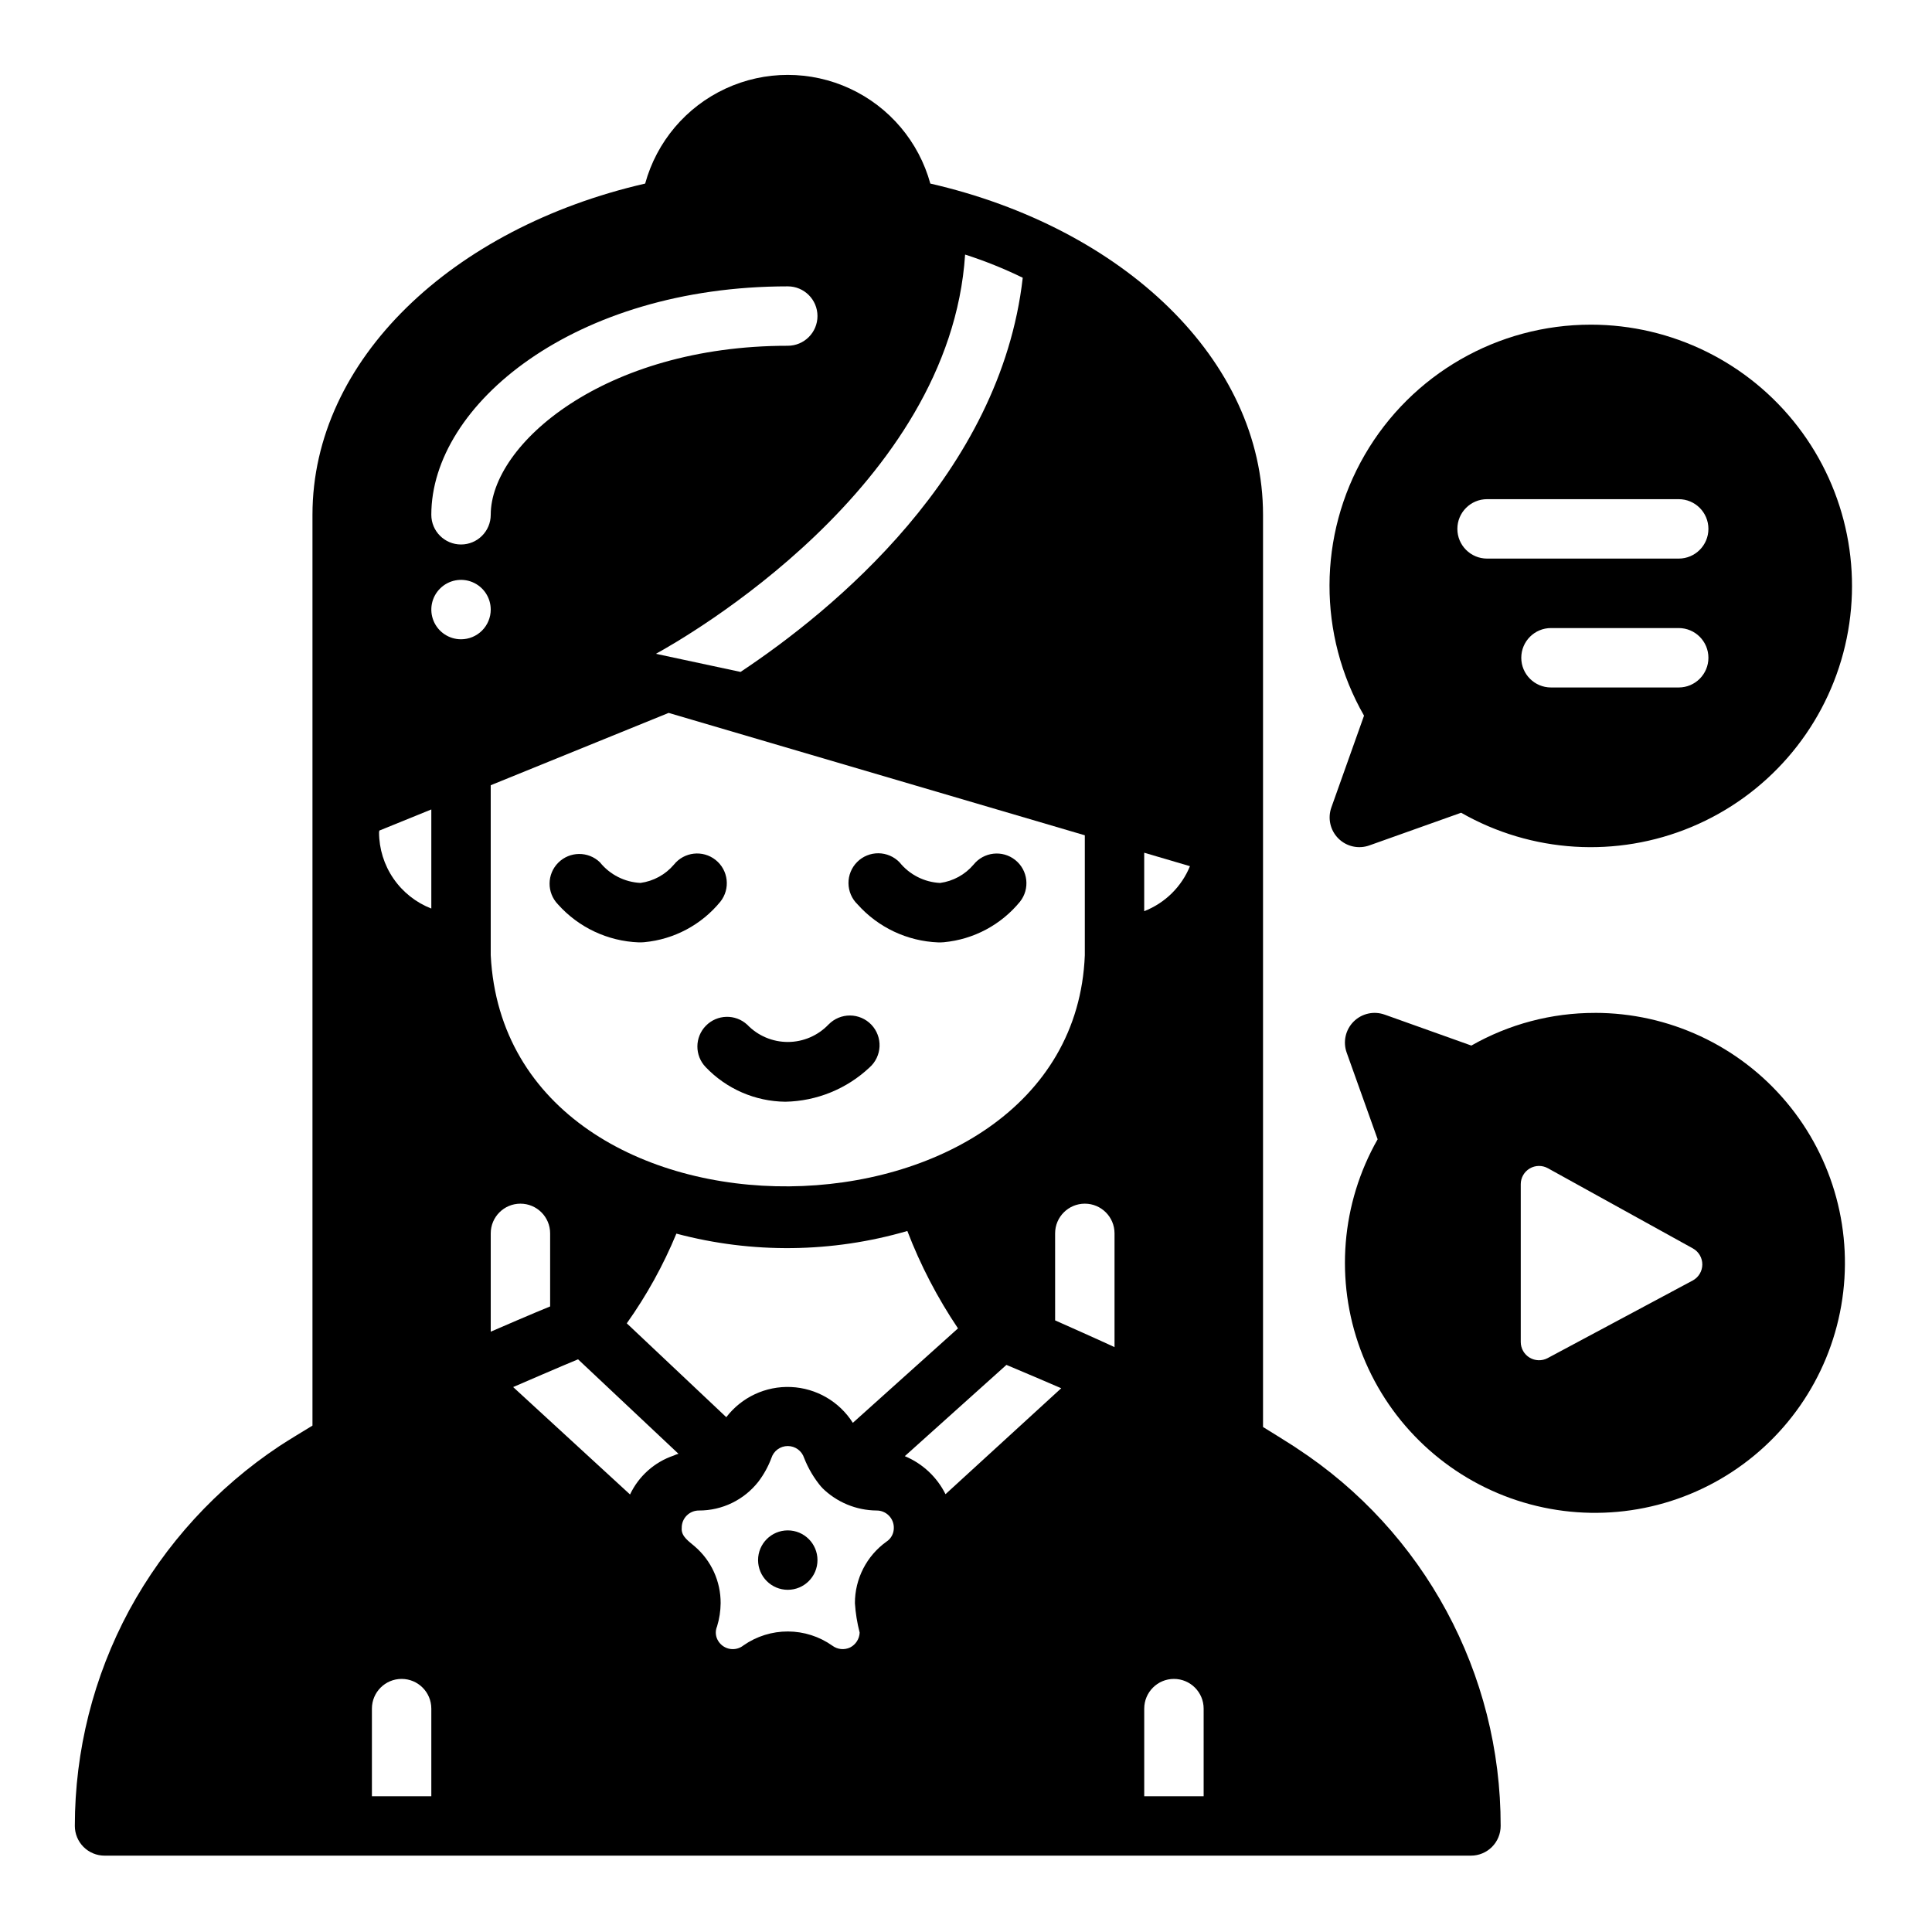 <?xml version="1.0" encoding="UTF-8"?>
<!-- Uploaded to: SVG Repo, www.svgrepo.com, Generator: SVG Repo Mixer Tools -->
<svg fill="#000000" width="800px" height="800px" version="1.1" viewBox="144 144 512 512" xmlns="http://www.w3.org/2000/svg">
 <g>
  <path d="m565.6 230.04c-24.691-0.016-47.523 13.125-59.918 34.484-12.391 21.359-12.469 47.703-0.199 69.133l-8.66 24.332c-1.02 2.867-0.297 6.062 1.855 8.211 2.152 2.152 5.348 2.867 8.215 1.844l24.324-8.66c18.66 10.664 41.219 12.059 61.051 3.769s34.688-25.32 40.211-46.094c5.523-20.773 1.082-42.934-12.016-59.977-13.098-17.043-33.367-27.035-54.863-27.043zm23.277 96.148h-33.852 0.004c-4.348 0-7.875-3.527-7.875-7.871 0-4.348 3.527-7.875 7.875-7.875h33.852-0.004c4.348 0 7.871 3.527 7.871 7.875 0 4.344-3.523 7.871-7.871 7.871zm0-34.156h-50.789c-4.348 0-7.871-3.527-7.871-7.875s3.523-7.871 7.871-7.871h50.789c4.348 0 7.871 3.523 7.871 7.871s-3.523 7.875-7.871 7.875z"/>
  <path d="m566.67 412.43c-11.484-0.016-22.77 2.969-32.746 8.656l-22.977-8.203-0.004 0.004c-2.863-1.027-6.059-0.309-8.215 1.84-2.152 2.148-2.871 5.344-1.852 8.211l8.211 22.977v0.004c-9.672 17-11.336 37.402-4.547 55.746 6.789 18.344 21.336 32.75 39.742 39.359 18.406 6.609 38.797 4.75 55.703-5.086 16.906-9.832 28.602-26.637 31.957-45.902 3.356-19.27-1.977-39.035-14.566-54.004-12.586-14.969-31.148-23.613-50.707-23.609zm25.914 70.918-38.438 20.562c-1.5 0.801-3.312 0.754-4.773-0.117-1.461-0.875-2.356-2.449-2.359-4.148v-41.816c0-1.715 0.906-3.301 2.383-4.172 1.477-0.871 3.305-0.895 4.805-0.066l38.438 21.254 0.004 0.004c1.543 0.859 2.496 2.496 2.488 4.266-0.012 1.77-0.988 3.394-2.547 4.234z"/>
  <path d="m487.61 527.76-0.707-0.473c-2.691-1.723-5.441-3.426-8.188-5.117v-241.75c0-41.094-37.078-76.043-88.168-87.773-3.055-11.113-10.844-20.316-21.301-25.164-10.453-4.848-22.512-4.848-32.969 0s-18.246 14.051-21.301 25.164c-51.09 11.73-88.168 46.684-88.168 87.773v241.38c-2.961 1.801-5.953 3.606-8.738 5.406v0.004c-16.629 11.043-30.305 25.988-39.832 43.531-9.457 17.566-14.406 37.203-14.406 57.152 0 2.086 0.832 4.09 2.309 5.566 1.477 1.477 3.477 2.305 5.566 2.305h362.11c2.086 0 4.09-0.828 5.566-2.305 1.477-1.477 2.305-3.481 2.305-5.566 0.066-40.375-20.277-78.051-54.082-100.13zm-40.383-157.78 12.121 3.566 0.004-0.004c-2.234 5.473-6.617 9.785-12.125 11.93zm-173.18 27.18v-45.066l47.152-19.168 110.29 32.434v31.801c-3.215 80.312-153.18 82.98-157.44 0zm123.83 98.875-27.867 25.031c-3.582-5.652-9.695-9.195-16.379-9.492-6.684-0.301-13.09 2.688-17.156 7.996l-26.371-24.875c5.266-7.402 9.676-15.379 13.145-23.773 20.086 5.352 41.25 5.109 61.207-0.699 3.484 9.082 7.988 17.738 13.422 25.812zm1.891-284.57h-0.004c5.231 1.676 10.336 3.727 15.273 6.141-5.902 51.957-50.383 88.246-74.785 104.46l-22.434-4.801c7.477-4.094 77.93-44.164 81.945-105.8zm-47 8.422c4.348 0 7.871 3.523 7.871 7.871 0 4.348-3.523 7.871-7.871 7.871-48.727 0-78.719 26.137-78.719 44.793 0 4.348-3.523 7.871-7.871 7.871-4.348 0-7.875-3.523-7.875-7.871 0-29.203 37.945-60.535 94.465-60.535zm-94.465 400.14h-15.742v-23.223c0-4.348 3.523-7.875 7.871-7.875 4.348 0 7.871 3.527 7.871 7.875zm0-235.25v-0.004c-4.07-1.582-7.57-4.356-10.039-7.957-2.473-3.602-3.801-7.867-3.812-12.234 0-0.156 0.078-0.316 0.078-0.473l13.773-5.598zm7.875-71.363c-3.188 0-6.055-1.918-7.273-4.859s-0.547-6.328 1.707-8.578c2.25-2.254 5.637-2.926 8.578-1.707s4.859 4.09 4.859 7.273c0 2.086-0.832 4.09-2.305 5.566-1.477 1.477-3.481 2.305-5.566 2.305zm7.871 157.44c0-4.348 3.523-7.871 7.871-7.871 4.348 0 7.871 3.523 7.871 7.871v19.363c-3.281 1.309-14.648 6.203-15.742 6.691zm48.492 58.883c-5.098 1.723-9.273 5.445-11.574 10.312l-30.977-28.465c0.789-0.34 13.688-5.926 17.199-7.352l26.609 25.031c-0.43 0.121-0.852 0.281-1.258 0.473zm56.363 22.828c-5.246 3.769-8.352 9.836-8.344 16.293 0.172 2.633 0.594 5.242 1.258 7.797-0.07 1.668-1.031 3.172-2.519 3.934-1.539 0.73-3.356 0.551-4.723-0.473-3.438-2.434-7.543-3.746-11.758-3.762-4.211-0.012-8.324 1.273-11.781 3.684-0.992 0.797-2.273 1.141-3.531 0.945-1.258-0.195-2.375-0.91-3.078-1.969-0.812-1.184-0.961-2.695-0.395-4.016 0.609-1.988 0.926-4.059 0.945-6.141 0.031-5.773-2.473-11.27-6.852-15.035-1.434-1.289-3.652-2.582-3.465-4.879h0.004c-0.027-1.227 0.441-2.414 1.301-3.285 0.859-0.875 2.039-1.367 3.266-1.359 6.141 0.016 11.949-2.801 15.742-7.637 1.457-1.918 2.625-4.039 3.465-6.297 0.605-1.879 2.356-3.152 4.328-3.152 1.977 0 3.723 1.273 4.332 3.152 1.109 2.836 2.68 5.469 4.644 7.793h0.078c0.078 0.078 0.078 0.078 0.078 0.156 3.84 3.797 9.008 5.941 14.406 5.984 1.227-0.008 2.402 0.484 3.262 1.359 0.859 0.871 1.332 2.059 1.305 3.285 0 1.465-0.738 2.828-1.969 3.621zm15.664-12.594c-2.266-4.551-6.094-8.125-10.785-10.078l26.93-24.184c2.723 1.117 14.113 6 14.523 6.188zm44.793-38.969c-2.434-1.156-14.562-6.582-15.742-7.086l-0.004-23.062c0-4.348 3.527-7.871 7.875-7.871 4.348 0 7.871 3.523 7.871 7.871zm23.617 119.02-15.746 0.004v-23.223c0-4.348 3.523-7.875 7.871-7.875 4.348 0 7.875 3.527 7.875 7.875z"/>
  <path d="m360.64 557.44c0 4.348-3.523 7.875-7.871 7.875s-7.871-3.527-7.871-7.875 3.523-7.871 7.871-7.871 7.871 3.523 7.871 7.871"/>
  <path d="m401.98 373.16c-2.25 2.641-5.398 4.363-8.84 4.832-4.199-0.203-8.109-2.191-10.75-5.465-1.469-1.516-3.484-2.383-5.594-2.402-2.113-0.016-4.144 0.812-5.637 2.305-1.492 1.496-2.324 3.523-2.305 5.637 0.02 2.109 0.883 4.125 2.402 5.594 5.469 6.133 13.199 9.773 21.41 10.086 0.496 0 0.992 0 1.496-0.047v-0.004c7.875-0.746 15.125-4.609 20.137-10.727 2.711-3.402 2.148-8.355-1.254-11.066-3.402-2.707-8.355-2.144-11.066 1.258z"/>
  <path d="m334.9 382.96c2.707-3.402 2.144-8.355-1.258-11.066-3.402-2.707-8.355-2.144-11.062 1.258-2.254 2.641-5.398 4.363-8.84 4.832-4.199-0.203-8.113-2.191-10.754-5.465-3.09-2.981-8-2.938-11.035 0.098-3.039 3.035-3.078 7.945-0.098 11.035 5.469 6.133 13.203 9.773 21.414 10.086 0.496 0 0.992 0 1.496-0.047v-0.004c7.875-0.742 15.125-4.606 20.137-10.727z"/>
  <path d="m363.58 415.49c-2.801 2.953-6.691 4.629-10.762 4.644-4.07 0.012-7.969-1.641-10.793-4.574-3.125-2.887-7.977-2.766-10.957 0.27-2.981 3.039-3.008 7.891-0.062 10.961 5.512 5.785 13.125 9.094 21.113 9.18 8.32-0.156 16.285-3.402 22.34-9.105 1.594-1.422 2.543-3.43 2.629-5.562 0.086-2.133-0.699-4.211-2.176-5.754-1.477-1.543-3.516-2.422-5.648-2.434-2.137-0.012-4.184 0.844-5.676 2.375z"/>
 </g>
</svg>